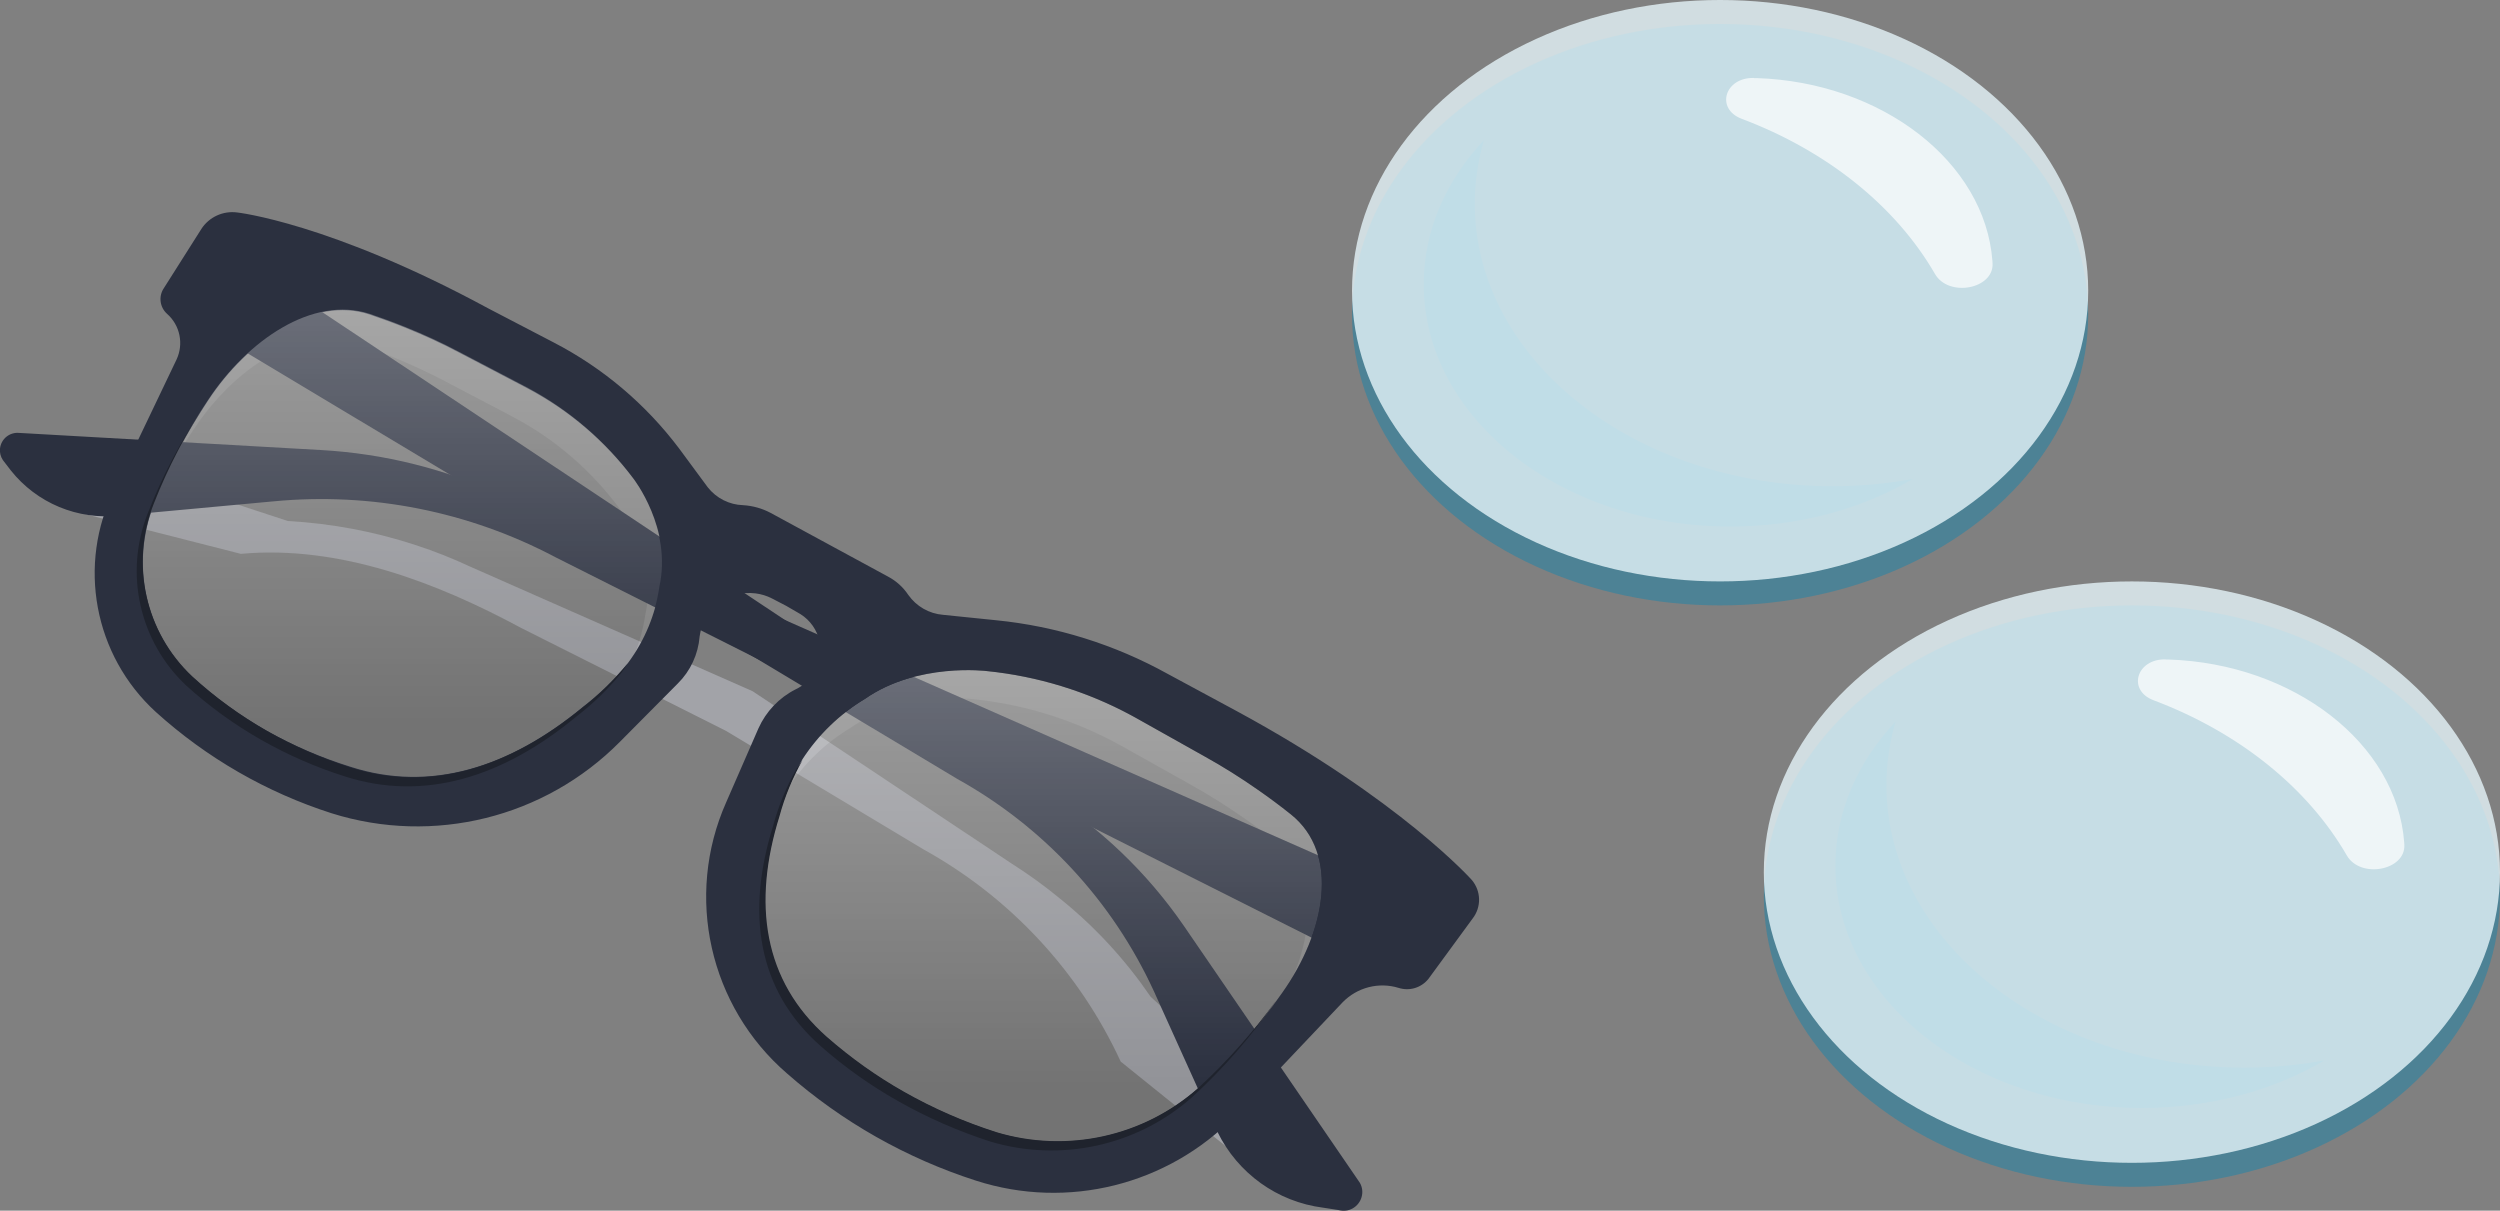 <?xml version="1.0" encoding="UTF-8"?><svg id="b" xmlns="http://www.w3.org/2000/svg" xmlns:xlink="http://www.w3.org/1999/xlink" viewBox="0 0 175.09 84.79"><rect x="0" y="0" width="175.09" height="84.79" fill="#808080" stroke="none"/><defs><linearGradient id="d" x1="73.07" y1="-241.71" x2="73.07" y2="-274.72" gradientTransform="translate(0 -194.78) scale(1 -1)" gradientUnits="userSpaceOnUse"><stop offset="0" stop-color="#fff"/><stop offset=".88" stop-color="#fff" stop-opacity="0"/></linearGradient><linearGradient id="e" x1="28.19" y1="-216.46" x2="28.19" y2="-249.16" xlink:href="#d"/></defs><g id="c"><g><path d="M133.98,33.54c-1.81,.33-3.69,.51-5.63,.51-13.84,0-25.06-8.86-25.06-19.79,0-1.53,.23-3.02,.64-4.45-2.65,2.82-4.22,6.32-4.22,10.1,0,9.37,9.62,16.97,21.48,16.97,4.79,0,9.22-1.24,12.79-3.34Z" style="fill:#0085b4; opacity:.4;"/><ellipse cx="120.47" cy="22.04" rx="25.78" ry="20.36" style="fill:#0085b4; opacity:.4;"/><ellipse cx="120.47" cy="20.36" rx="25.78" ry="20.36" style="fill:#e5f4f9; opacity:.8;"/><path d="M122.84,5.47c.07,0,.13,0,.2,0,8.77,.29,15.98,5.88,16.5,12.8,0,.05,0,.11,.01,.16,.11,1.81-3.07,2.42-4.03,.76-2.75-4.76-7.57-8.62-13.54-10.87-1.85-.7-1.19-2.91,.86-2.86Z" style="fill:#fff; opacity:.7;"/><path d="M162.81,74.26c-1.81,.33-3.69,.51-5.63,.51-13.84,0-25.06-8.86-25.06-19.79,0-1.53,.23-3.02,.64-4.45-2.65,2.82-4.22,6.32-4.22,10.1,0,9.37,9.62,16.97,21.48,16.97,4.79,0,9.22-1.24,12.79-3.34Z" style="fill:#0085b4; opacity:.4;"/><ellipse cx="149.31" cy="62.76" rx="25.78" ry="20.36" style="fill:#0085b4; opacity:.4;"/><ellipse cx="149.31" cy="61.08" rx="25.78" ry="20.36" style="fill:#e5f4f9; opacity:.8;"/><path d="M151.68,46.19c.07,0,.13,0,.2,0,8.77,.29,15.98,5.88,16.5,12.8,0,.05,0,.11,.01,.16,.11,1.81-3.07,2.42-4.03,.76-2.75-4.76-7.57-8.62-13.54-10.87-1.85-.7-1.19-2.91,.86-2.86Z" style="fill:#fff; opacity:.7;"/><path d="M94.58,82.87l-14-13.07c-1.76-2.58-3.88-4.88-6.31-6.84-1.08-.89-2.21-1.71-3.39-2.46l-18.17-12.09-19.79-8.73c-1.22-.57-2.48-1.07-3.76-1.49-2.91-.96-5.94-1.53-9-1.7L1.36,30.32c-1.06-.06-.49,1.94,.12,2.74l1.8,.74c2.31,.88,.38,.56,2.73,2.22l10.86,2.77c6.88-.63,13.71,2,19.65,5.2l14.33,7.2,13.85,8.31c6.06,3.36,10.89,8.56,13.79,14.85l7.3,5.88c2.26,2.13,1,1.19,4.32,1.72l1.87,1.59c1.19,.19,3.23,.26,2.6-.67Z" style="fill:#d6d8e5; isolation:isolate; opacity:.4;"/><path d="M55.19,55.19c1.13-1.73,2.63-3.17,4.4-4.23,3.66-2.57,8.54-2,8.54-2,3.54,.36,6.97,1.42,10.1,3.11l.32,.17,4.82,2.7c1.29,.72,2.53,1.5,3.72,2.33,.8,.55,1.57,1.12,2.31,1.72,3.46,2.76,2.46,8.22-.61,12.53-1.7,2.43-3.66,4.67-5.86,6.66-3.87,3.42-9.23,4.59-14.17,3.1-2.26-.73-4.44-1.68-6.5-2.85-1.93-1.09-3.74-2.38-5.4-3.84-4.46-3.94-5.22-9.35-3.32-15.44,.38-1.38,.94-2.71,1.65-3.96ZM13.59,30.04c2.74-4.16,7.36-7.33,11.3-6,.86,.28,1.71,.59,2.54,.93,1.27,.51,2.51,1.09,3.72,1.72l4.58,2.4,.29,.16c2.88,1.53,5.37,3.69,7.32,6.3,0,0,2.75,3.5,1.85,7.53-.29,1.95-1.05,3.79-2.22,5.38-.93,1.15-2,2.19-3.17,3.09-5.1,4.22-10.66,6-16.28,4.19-2.02-.65-3.97-1.5-5.82-2.55-1.88-1.06-3.64-2.33-5.24-3.78-3.28-3.09-4.35-7.88-2.68-12.07,.99-2.57,2.27-5.02,3.81-7.31h0Z" style="isolation:isolate; opacity:.1;"/><path d="M8.36,36.11l10.82-1c6.81-.65,13.66,.71,19.71,3.91l59.47,29.92,3.47-4.84L35.25,34.72c-4.01-1.87-8.34-2.95-12.75-3.2L1.36,30.32c-.68-.07-1.28,.41-1.36,1.09-.03,.28,.04,.57,.2,.81l.56,.73c1.82,2.29,4.69,3.48,7.6,3.16Z" style="fill:#2b303f;"/><path d="M85.27,79.28l-4.47-9.89c-2.9-6.29-7.72-11.49-13.78-14.85L12.68,21.95l3.05-4.64,57.47,38.24c3.84,2.4,7.14,5.56,9.71,9.29l12.33,18c.36,.63,.13,1.43-.5,1.79-.3,.17-.65,.21-.98,.12l-1.1-.17c-3.2-.41-5.97-2.4-7.39-5.3Z" style="fill:#2b303f;"/><path d="M69.12,47c3.54,.36,6.98,1.41,10.11,3.1l.31,.17,4.83,2.71c1.28,.71,2.52,1.49,3.72,2.33,.79,.55,1.56,1.12,2.31,1.72,3.46,2.76,2.45,8.22-.62,12.53-1.7,2.43-3.66,4.66-5.85,6.66-3.87,3.42-9.23,4.59-14.17,3.09-2.26-.72-4.44-1.67-6.5-2.84-1.93-1.09-3.73-2.38-5.4-3.84-4.46-3.94-5.22-9.36-3.32-15.45,.38-1.4,.94-2.74,1.65-4,1.12-1.73,2.62-3.18,4.39-4.24,3.67-2.56,8.54-1.94,8.54-1.94Z" style="fill:url(#d); isolation:isolate; opacity:.3;"/><path d="M14.1,16.04l-2.63,4.15c-.38,.57-.28,1.33,.23,1.79,.91,.8,1.18,2.11,.66,3.21l-4.34,9.08c-2.63,5.26-1.45,11.63,2.9,15.6h0c3.55,3.21,7.75,5.63,12.31,7.09h0c7.13,2.24,14.92,.31,20.18-5l4.06-4.09c.89-.88,1.43-2.05,1.53-3.3,.25-1.92,2.01-3.26,3.93-3.01,.39,.05,.78,.17,1.13,.35l1,.52,1,.58c1.4,.88,1.83,2.73,.95,4.13-.31,.5-.76,.89-1.29,1.14-1.15,.58-2.07,1.55-2.6,2.73l-2.26,5.18c-2.92,6.58-1.18,14.3,4.27,19h0c3.85,3.38,8.35,5.93,13.23,7.5h0c6.4,2.06,13.41,.31,18.1-4.5l7.58-8c1.02-1.04,2.53-1.43,3.92-1,.76,.24,1.58-.01,2.08-.63l3.09-4.22c.63-.8,.61-1.93-.05-2.71,0,0-5-5.62-16.47-11.83l-4.84-2.61c-3.7-2.05-7.79-3.33-12-3.75l-3.72-.38c-.98-.08-1.87-.59-2.44-1.4-.36-.54-.85-.98-1.42-1.28l-4.13-2.24-4.11-2.23c-.59-.31-1.24-.49-1.91-.53-.97-.03-1.87-.49-2.47-1.25l-2-2.71c-2.34-3.11-5.34-5.65-8.8-7.44l-4.59-2.39c-11.08-6-17.57-6.71-17.57-6.71-.99-.13-1.97,.32-2.51,1.16ZM56.19,53.19c1.12-1.73,2.62-3.18,4.39-4.24,3.67-2.57,8.54-1.95,8.54-1.95,3.54,.36,6.98,1.41,10.11,3.1l.31,.17,4.83,2.71c1.28,.71,2.52,1.49,3.72,2.33,.79,.55,1.56,1.12,2.31,1.72,3.46,2.76,2.45,8.22-.62,12.53-1.7,2.43-3.66,4.66-5.85,6.66-3.87,3.42-9.23,4.59-14.17,3.09-2.26-.72-4.44-1.67-6.5-2.84-1.93-1.09-3.73-2.38-5.4-3.84-4.46-3.94-5.22-9.36-3.32-15.45,.38-1.39,.94-2.73,1.65-3.99ZM14.59,28.03c2.74-4.16,7.35-7.33,11.3-6,.86,.29,1.7,.6,2.54,.94,1.27,.51,2.51,1.08,3.72,1.72l4.57,2.39,.3,.16c2.88,1.53,5.38,3.68,7.34,6.28,0,0,2.74,3.5,1.84,7.53-.28,1.95-1.04,3.79-2.21,5.37-.94,1.15-2,2.19-3.18,3.1-5.1,4.22-10.65,6-16.27,4.18-2.03-.63-3.98-1.47-5.84-2.51-1.88-1.07-3.64-2.34-5.24-3.79-3.28-3.09-4.34-7.87-2.68-12.06,1-2.57,2.27-5.02,3.81-7.31Z" style="fill:#2b303f;"/><path d="M40.36,50.19c-5.09,4.21-10.64,6-16.26,4.17-2.02-.64-3.97-1.5-5.82-2.55-1.88-1.07-3.63-2.34-5.23-3.79-3.3-3.1-4.37-7.9-2.69-12.1,1-2.55,2.27-4.99,3.8-7.26l.08-.11c-1.38,2.13-2.55,4.39-3.47,6.75-1.66,4.19-.6,8.97,2.68,12.06,1.6,1.47,3.36,2.75,5.25,3.83,1.85,1.05,3.8,1.9,5.82,2.55,5.62,1.81,11.17,0,16.27-4.18,1.16-.9,2.21-1.92,3.14-3.05-.12,.19-.24,.38-.39,.59-.94,1.15-2,2.19-3.18,3.09Z" style="fill:#1f232d;"/><path d="M83.47,76.86c-3.85,3.4-9.19,4.56-14.11,3.09-2.26-.73-4.43-1.68-6.49-2.85-1.93-1.09-3.74-2.38-5.4-3.84-4.46-3.94-5.22-9.36-3.32-15.44,.38-1.4,.93-2.74,1.65-4,.14-.22,.28-.4,.41-.59-.7,1.24-1.25,2.56-1.62,3.94-1.9,6.09-1.14,11.51,3.32,15.45,1.67,1.46,3.47,2.75,5.4,3.84,2.06,1.17,4.24,2.12,6.5,2.84,4.93,1.47,10.27,.3,14.12-3.11,2.01-1.85,3.83-3.89,5.43-6.1-.02,.04-.05,.08-.08,.12-1.68,2.43-3.63,4.66-5.81,6.65Z" style="fill:#1f232d;"/><path d="M44.36,33.52c-1.95-2.62-4.46-4.78-7.34-6.33l-.3-.16-4.57-2.39c-1.21-.64-2.45-1.21-3.72-1.72-.84-.34-1.68-.65-2.54-.94-4-1.3-8.56,1.87-11.3,6-1.53,2.28-2.81,4.71-3.81,7.27-1.66,4.19-.6,8.97,2.68,12.06,1.6,1.49,3.35,2.79,5.24,3.88,1.85,1.05,3.8,1.9,5.82,2.55,5.62,1.81,11.17,0,16.27-4.18,1.18-.91,2.24-1.95,3.18-3.1,1.17-1.58,1.93-3.42,2.21-5.37,.9-4.07-1.82-7.57-1.82-7.57Z" style="fill:url(#e); isolation:isolate; opacity:.3;"/></g></g></svg>